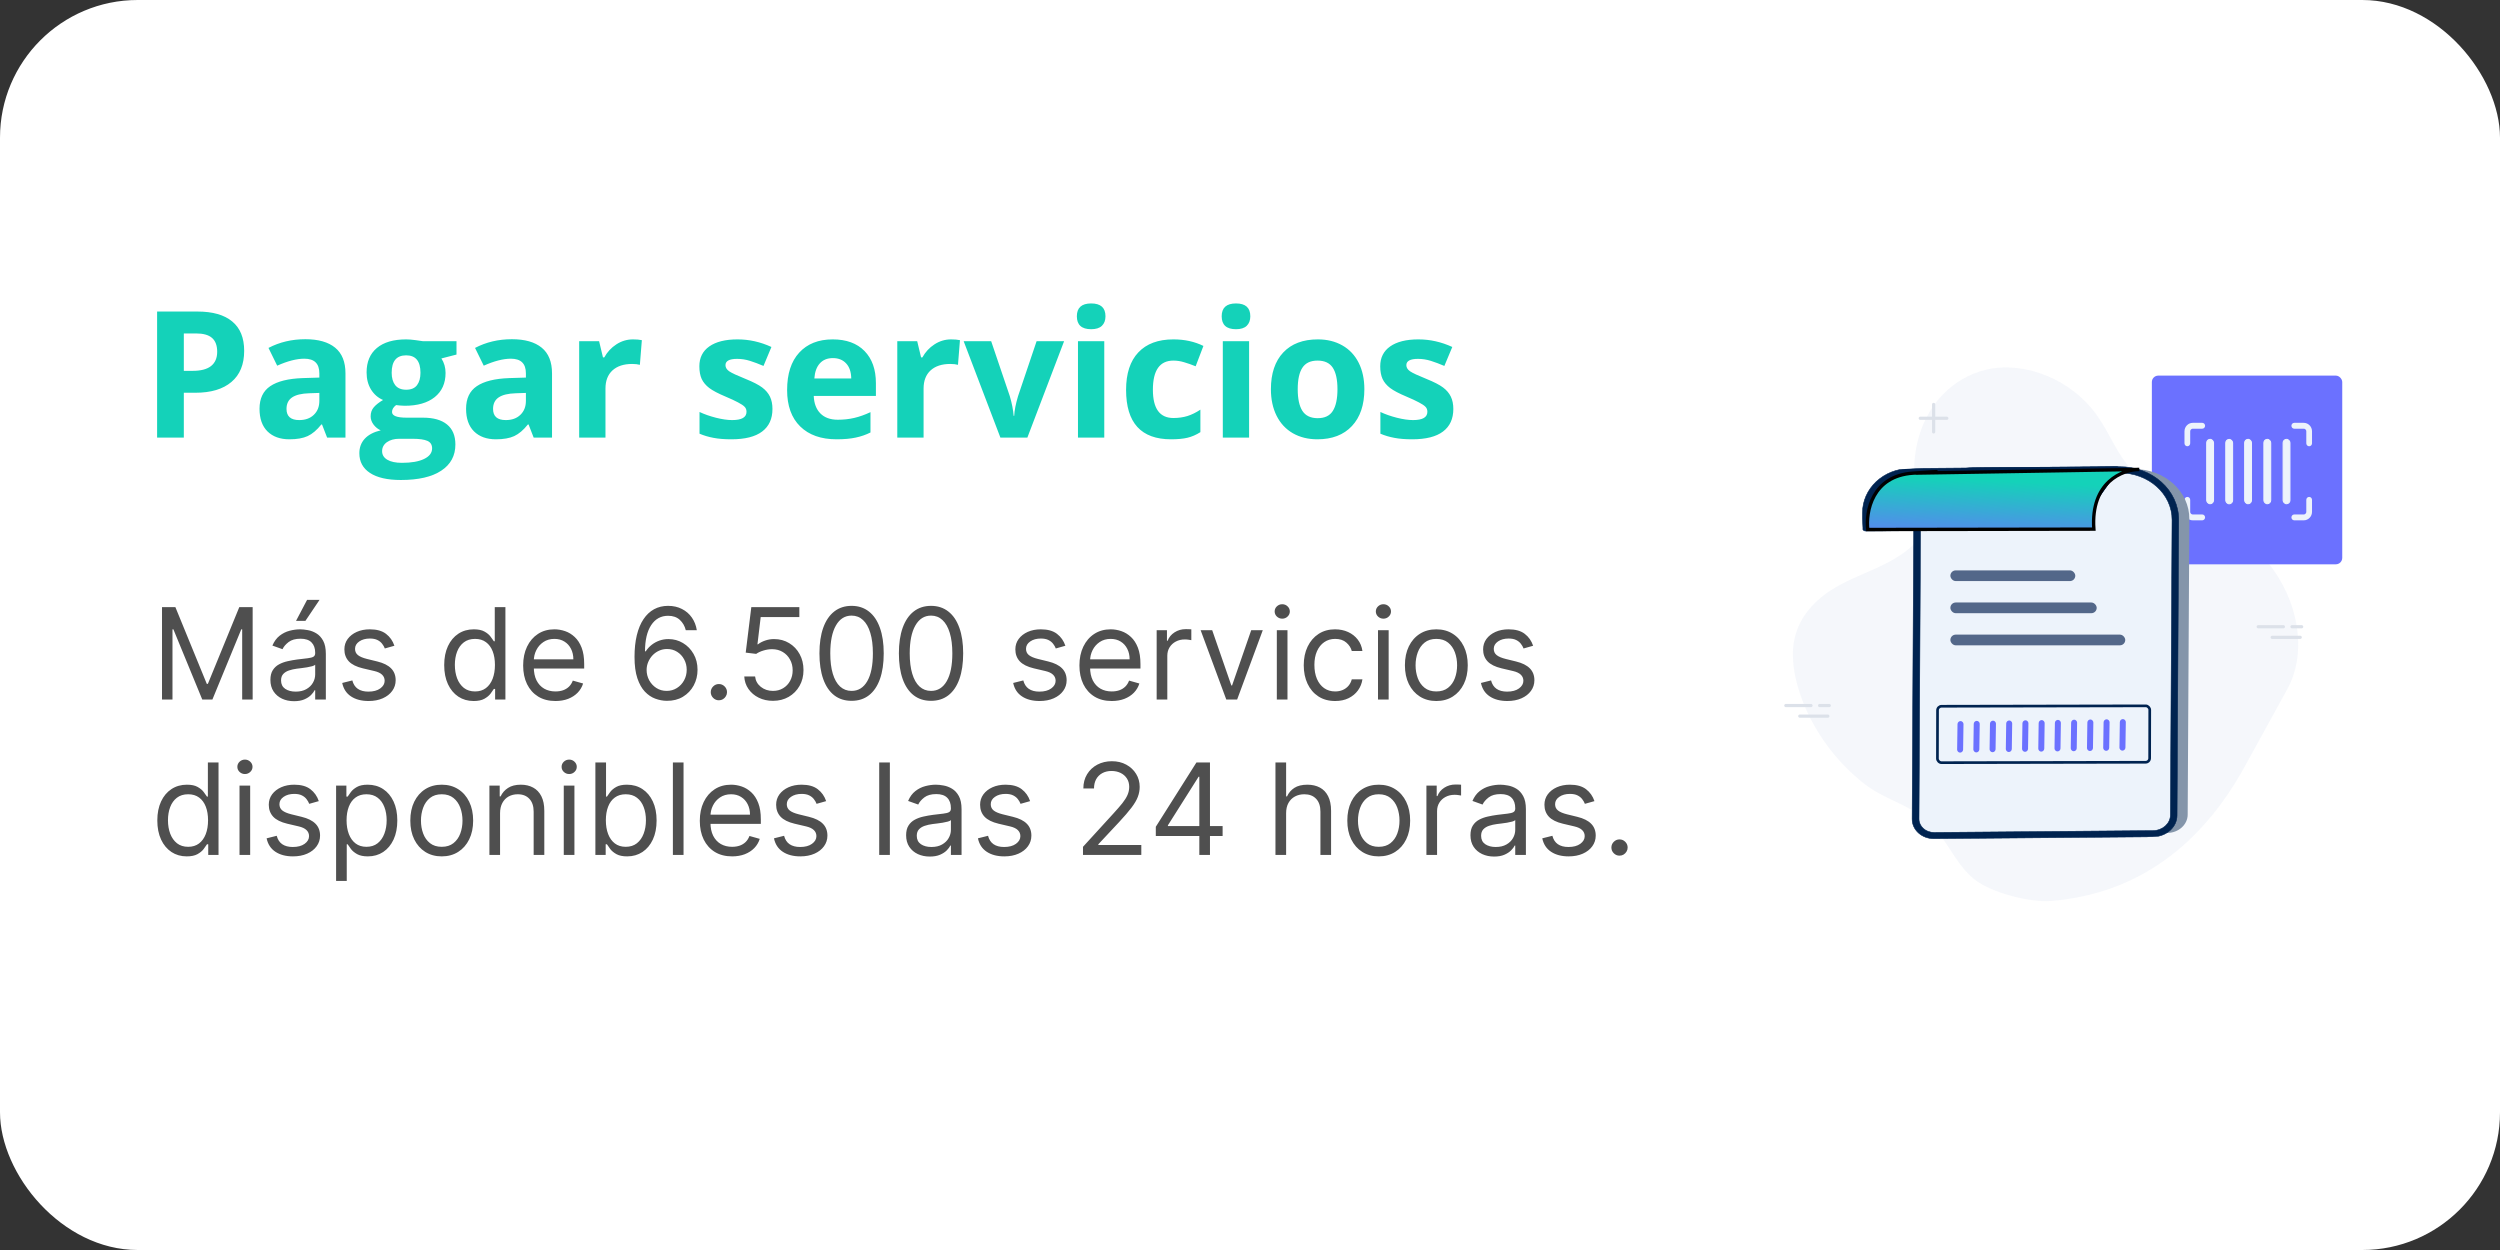 <svg width="708" height="354" viewBox="0 0 708 354" fill="none" xmlns="http://www.w3.org/2000/svg">
<rect x="0" y="0" width="708" height="354" fill="#333333" stroke="none"/>
<rect width="708" height="354" rx="39" fill="white"/>
<path d="M52.06 105.025H54.551C56.878 105.025 58.62 104.57 59.775 103.658C60.931 102.73 61.509 101.388 61.509 99.63C61.509 97.856 61.02 96.546 60.044 95.699C59.084 94.853 57.57 94.43 55.503 94.43H52.06V105.025ZM69.15 99.361C69.15 103.202 67.946 106.14 65.537 108.175C63.145 110.209 59.735 111.227 55.308 111.227H52.06V123.922H44.492V88.228H55.894C60.223 88.228 63.511 89.164 65.757 91.036C68.019 92.892 69.15 95.667 69.15 99.361ZM92.637 123.922L91.196 120.211H91.001C89.748 121.79 88.454 122.888 87.119 123.507C85.801 124.109 84.076 124.41 81.943 124.41C79.323 124.41 77.256 123.661 75.742 122.164C74.245 120.667 73.496 118.535 73.496 115.768C73.496 112.87 74.505 110.738 76.523 109.371C78.558 107.988 81.618 107.223 85.703 107.076L90.439 106.93V105.733C90.439 102.966 89.023 101.583 86.191 101.583C84.01 101.583 81.447 102.242 78.501 103.561L76.035 98.531C79.176 96.887 82.659 96.065 86.484 96.065C90.147 96.065 92.954 96.863 94.907 98.458C96.86 100.053 97.837 102.478 97.837 105.733V123.922H92.637ZM90.439 111.275L87.559 111.373C85.394 111.438 83.783 111.829 82.725 112.545C81.667 113.261 81.138 114.352 81.138 115.816C81.138 117.916 82.342 118.966 84.751 118.966C86.476 118.966 87.852 118.469 88.877 117.477C89.919 116.484 90.439 115.165 90.439 113.521V111.275ZM129.282 96.627V100.411L125.01 101.51C125.791 102.73 126.182 104.098 126.182 105.611C126.182 108.541 125.156 110.828 123.105 112.472C121.071 114.099 118.239 114.913 114.609 114.913L113.267 114.84L112.168 114.718C111.403 115.304 111.021 115.955 111.021 116.671C111.021 117.745 112.388 118.282 115.122 118.282H119.761C122.756 118.282 125.034 118.925 126.597 120.211C128.175 121.497 128.965 123.385 128.965 125.875C128.965 129.065 127.63 131.539 124.961 133.297C122.308 135.055 118.491 135.934 113.511 135.934C109.702 135.934 106.789 135.266 104.771 133.932C102.769 132.613 101.768 130.758 101.768 128.365C101.768 126.721 102.28 125.346 103.306 124.239C104.331 123.132 105.837 122.343 107.822 121.871C107.057 121.546 106.39 121.017 105.82 120.284C105.251 119.535 104.966 118.746 104.966 117.916C104.966 116.874 105.267 116.012 105.869 115.328C106.471 114.628 107.342 113.945 108.481 113.277C107.049 112.659 105.91 111.666 105.063 110.299C104.233 108.932 103.818 107.32 103.818 105.465C103.818 102.486 104.787 100.183 106.724 98.556C108.66 96.928 111.427 96.114 115.024 96.114C115.789 96.114 116.693 96.188 117.734 96.334C118.792 96.464 119.468 96.562 119.761 96.627H129.282ZM108.213 127.779C108.213 128.805 108.701 129.61 109.678 130.196C110.671 130.782 112.054 131.075 113.828 131.075C116.497 131.075 118.589 130.709 120.103 129.977C121.616 129.244 122.373 128.243 122.373 126.974C122.373 125.948 121.925 125.24 121.03 124.85C120.135 124.459 118.752 124.264 116.88 124.264H113.022C111.655 124.264 110.508 124.581 109.58 125.216C108.669 125.867 108.213 126.721 108.213 127.779ZM110.923 105.562C110.923 107.044 111.257 108.215 111.924 109.078C112.607 109.941 113.641 110.372 115.024 110.372C116.424 110.372 117.45 109.941 118.101 109.078C118.752 108.215 119.077 107.044 119.077 105.562C119.077 102.275 117.726 100.631 115.024 100.631C112.29 100.631 110.923 102.275 110.923 105.562ZM151.133 123.922L149.692 120.211H149.497C148.244 121.79 146.95 122.888 145.615 123.507C144.297 124.109 142.572 124.41 140.439 124.41C137.819 124.41 135.752 123.661 134.238 122.164C132.741 120.667 131.992 118.535 131.992 115.768C131.992 112.87 133.001 110.738 135.02 109.371C137.054 107.988 140.114 107.223 144.199 107.076L148.936 106.93V105.733C148.936 102.966 147.52 101.583 144.688 101.583C142.507 101.583 139.943 102.242 136.997 103.561L134.531 98.531C137.673 96.887 141.156 96.065 144.98 96.065C148.643 96.065 151.45 96.863 153.403 98.458C155.356 100.053 156.333 102.478 156.333 105.733V123.922H151.133ZM148.936 111.275L146.055 111.373C143.89 111.438 142.279 111.829 141.221 112.545C140.163 113.261 139.634 114.352 139.634 115.816C139.634 117.916 140.838 118.966 143.247 118.966C144.972 118.966 146.348 118.469 147.373 117.477C148.415 116.484 148.936 115.165 148.936 113.521V111.275ZM179.258 96.114C180.267 96.114 181.105 96.188 181.772 96.334L181.211 103.316C180.609 103.154 179.876 103.072 179.014 103.072C176.637 103.072 174.782 103.683 173.447 104.903C172.129 106.124 171.47 107.833 171.47 110.03V123.922H164.023V96.627H169.663L170.762 101.217H171.128C171.974 99.687 173.114 98.458 174.546 97.53C175.994 96.586 177.565 96.114 179.258 96.114ZM218.76 115.816C218.76 118.616 217.783 120.748 215.83 122.213C213.893 123.678 210.988 124.41 207.114 124.41C205.129 124.41 203.436 124.272 202.036 123.995C200.636 123.735 199.326 123.344 198.105 122.823V116.671C199.489 117.322 201.043 117.867 202.769 118.307C204.51 118.746 206.04 118.966 207.358 118.966C210.06 118.966 211.411 118.185 211.411 116.622C211.411 116.036 211.232 115.564 210.874 115.206C210.516 114.832 209.897 114.417 209.019 113.961C208.14 113.489 206.968 112.944 205.503 112.325C203.403 111.446 201.857 110.632 200.864 109.884C199.888 109.135 199.172 108.281 198.716 107.32C198.276 106.344 198.057 105.147 198.057 103.731C198.057 101.306 198.993 99.435 200.864 98.116C202.752 96.782 205.422 96.114 208.872 96.114C212.16 96.114 215.358 96.83 218.467 98.263L216.221 103.634C214.854 103.048 213.576 102.568 212.388 102.193C211.2 101.819 209.987 101.632 208.75 101.632C206.553 101.632 205.454 102.226 205.454 103.414C205.454 104.081 205.804 104.659 206.504 105.147C207.22 105.636 208.774 106.36 211.167 107.32C213.299 108.183 214.862 108.989 215.854 109.737C216.847 110.486 217.58 111.349 218.052 112.325C218.524 113.302 218.76 114.465 218.76 115.816ZM235.874 101.412C234.295 101.412 233.058 101.917 232.163 102.926C231.268 103.919 230.755 105.335 230.625 107.174H241.074C241.042 105.335 240.562 103.919 239.634 102.926C238.706 101.917 237.453 101.412 235.874 101.412ZM236.924 124.41C232.529 124.41 229.095 123.198 226.621 120.772C224.147 118.347 222.91 114.913 222.91 110.47C222.91 105.896 224.049 102.364 226.328 99.874C228.623 97.368 231.789 96.114 235.825 96.114C239.683 96.114 242.686 97.213 244.834 99.41C246.982 101.607 248.057 104.643 248.057 108.517V112.13H230.454C230.535 114.246 231.162 115.898 232.334 117.086C233.506 118.274 235.15 118.868 237.266 118.868C238.91 118.868 240.464 118.697 241.929 118.355C243.394 118.014 244.924 117.468 246.519 116.72V122.481C245.216 123.132 243.825 123.613 242.344 123.922C240.863 124.247 239.056 124.41 236.924 124.41ZM269.346 96.114C270.355 96.114 271.193 96.188 271.86 96.334L271.299 103.316C270.697 103.154 269.964 103.072 269.102 103.072C266.725 103.072 264.87 103.683 263.535 104.903C262.217 106.124 261.558 107.833 261.558 110.03V123.922H254.111V96.627H259.751L260.85 101.217H261.216C262.062 99.687 263.201 98.458 264.634 97.53C266.082 96.586 267.653 96.114 269.346 96.114ZM283.311 123.922L272.91 96.627H280.698L285.972 112.179C286.558 114.148 286.924 116.012 287.07 117.77H287.217C287.298 116.207 287.664 114.343 288.315 112.179L293.564 96.627H301.353L290.952 123.922H283.311ZM304.966 89.571C304.966 87.146 306.317 85.934 309.019 85.934C311.72 85.934 313.071 87.146 313.071 89.571C313.071 90.727 312.729 91.63 312.046 92.281C311.379 92.916 310.369 93.233 309.019 93.233C306.317 93.233 304.966 92.013 304.966 89.571ZM312.729 123.922H305.283V96.627H312.729V123.922ZM331.65 124.41C323.154 124.41 318.906 119.747 318.906 110.421C318.906 105.782 320.062 102.242 322.373 99.801C324.684 97.343 327.996 96.114 332.31 96.114C335.467 96.114 338.299 96.733 340.806 97.97L338.608 103.731C337.437 103.259 336.346 102.877 335.337 102.584C334.328 102.275 333.319 102.12 332.31 102.12C328.436 102.12 326.499 104.871 326.499 110.372C326.499 115.711 328.436 118.38 332.31 118.38C333.742 118.38 335.068 118.193 336.289 117.818C337.51 117.428 338.73 116.826 339.951 116.012V122.384C338.747 123.149 337.526 123.678 336.289 123.971C335.068 124.264 333.522 124.41 331.65 124.41ZM345.981 89.571C345.981 87.146 347.332 85.934 350.034 85.934C352.736 85.934 354.087 87.146 354.087 89.571C354.087 90.727 353.745 91.63 353.062 92.281C352.394 92.916 351.385 93.233 350.034 93.233C347.332 93.233 345.981 92.013 345.981 89.571ZM353.745 123.922H346.299V96.627H353.745V123.922ZM367.515 110.226C367.515 112.927 367.954 114.97 368.833 116.354C369.728 117.737 371.177 118.429 373.179 118.429C375.164 118.429 376.589 117.745 377.451 116.378C378.33 114.994 378.77 112.944 378.77 110.226C378.77 107.524 378.33 105.497 377.451 104.146C376.572 102.796 375.132 102.12 373.13 102.12C371.144 102.12 369.712 102.796 368.833 104.146C367.954 105.481 367.515 107.507 367.515 110.226ZM386.387 110.226C386.387 114.669 385.215 118.144 382.871 120.65C380.527 123.157 377.264 124.41 373.081 124.41C370.461 124.41 368.149 123.84 366.147 122.701C364.146 121.546 362.607 119.894 361.533 117.745C360.459 115.597 359.922 113.09 359.922 110.226C359.922 105.766 361.086 102.299 363.413 99.825C365.741 97.351 369.012 96.114 373.228 96.114C375.848 96.114 378.159 96.684 380.161 97.823C382.163 98.963 383.701 100.598 384.775 102.73C385.85 104.863 386.387 107.361 386.387 110.226ZM411.582 115.816C411.582 118.616 410.605 120.748 408.652 122.213C406.715 123.678 403.81 124.41 399.937 124.41C397.951 124.41 396.258 124.272 394.858 123.995C393.459 123.735 392.148 123.344 390.928 122.823V116.671C392.311 117.322 393.866 117.867 395.591 118.307C397.332 118.746 398.862 118.966 400.181 118.966C402.882 118.966 404.233 118.185 404.233 116.622C404.233 116.036 404.054 115.564 403.696 115.206C403.338 114.832 402.72 114.417 401.841 113.961C400.962 113.489 399.79 112.944 398.325 112.325C396.226 111.446 394.679 110.632 393.687 109.884C392.71 109.135 391.994 108.281 391.538 107.32C391.099 106.344 390.879 105.147 390.879 103.731C390.879 101.306 391.815 99.435 393.687 98.116C395.575 96.782 398.244 96.114 401.694 96.114C404.982 96.114 408.18 96.83 411.289 98.263L409.043 103.634C407.676 103.048 406.398 102.568 405.21 102.193C404.022 101.819 402.809 101.632 401.572 101.632C399.375 101.632 398.276 102.226 398.276 103.414C398.276 104.081 398.626 104.659 399.326 105.147C400.042 105.636 401.597 106.36 403.989 107.32C406.121 108.183 407.684 108.989 408.677 109.737C409.67 110.486 410.402 111.349 410.874 112.325C411.346 113.302 411.582 114.465 411.582 115.816Z" fill="#14D2B9"/>
<path d="M45.881 171.935H49.666L58.563 193.668H58.87L67.768 171.935H71.552V198.117H68.586V178.225H68.33L60.148 198.117H57.285L49.103 178.225H48.847V198.117H45.881V171.935ZM83.278 198.577C82.034 198.577 80.904 198.343 79.89 197.874C78.876 197.397 78.071 196.711 77.474 195.816C76.877 194.913 76.579 193.822 76.579 192.543C76.579 191.418 76.801 190.506 77.244 189.808C77.687 189.1 78.279 188.546 79.021 188.146C79.762 187.745 80.581 187.447 81.475 187.251C82.379 187.046 83.287 186.884 84.198 186.765C85.392 186.612 86.359 186.496 87.1 186.42C87.85 186.335 88.396 186.194 88.737 185.998C89.086 185.802 89.261 185.461 89.261 184.975V184.873C89.261 183.612 88.916 182.631 88.225 181.933C87.544 181.234 86.508 180.884 85.119 180.884C83.679 180.884 82.549 181.2 81.731 181.83C80.913 182.461 80.338 183.134 80.005 183.85L77.142 182.827C77.653 181.634 78.335 180.705 79.187 180.04C80.048 179.367 80.985 178.898 82 178.634C83.022 178.362 84.028 178.225 85.017 178.225C85.647 178.225 86.372 178.302 87.19 178.455C88.017 178.6 88.814 178.903 89.581 179.363C90.356 179.823 91 180.518 91.511 181.447C92.022 182.376 92.278 183.62 92.278 185.18V198.117H89.261V195.458H89.108C88.903 195.884 88.562 196.34 88.085 196.826C87.608 197.312 86.973 197.725 86.18 198.066C85.387 198.407 84.42 198.577 83.278 198.577ZM83.738 195.867C84.931 195.867 85.937 195.633 86.755 195.164C87.582 194.695 88.204 194.09 88.622 193.349C89.048 192.607 89.261 191.827 89.261 191.009V188.248C89.133 188.401 88.852 188.542 88.417 188.67C87.991 188.789 87.497 188.896 86.934 188.989C86.38 189.075 85.839 189.151 85.311 189.219C84.791 189.279 84.369 189.33 84.045 189.373C83.261 189.475 82.528 189.641 81.846 189.871C81.173 190.093 80.627 190.43 80.21 190.881C79.801 191.325 79.596 191.93 79.596 192.697C79.596 193.745 79.984 194.538 80.76 195.075C81.544 195.603 82.537 195.867 83.738 195.867ZM83.841 175.822L86.96 169.89H90.488L86.5 175.822H83.841ZM111.694 182.879L108.984 183.646C108.813 183.194 108.562 182.755 108.229 182.329C107.906 181.894 107.462 181.536 106.9 181.255C106.337 180.974 105.617 180.833 104.739 180.833C103.538 180.833 102.536 181.11 101.735 181.664C100.942 182.21 100.546 182.904 100.546 183.748C100.546 184.498 100.819 185.09 101.364 185.525C101.91 185.96 102.762 186.322 103.921 186.612L106.836 187.327C108.592 187.754 109.9 188.406 110.761 189.283C111.621 190.153 112.052 191.273 112.052 192.646C112.052 193.771 111.728 194.776 111.08 195.663C110.441 196.549 109.546 197.248 108.396 197.759C107.245 198.271 105.907 198.526 104.381 198.526C102.379 198.526 100.721 198.092 99.408 197.222C98.096 196.353 97.265 195.083 96.915 193.413L99.779 192.697C100.052 193.754 100.567 194.546 101.326 195.075C102.093 195.603 103.094 195.867 104.33 195.867C105.737 195.867 106.853 195.569 107.68 194.972C108.515 194.367 108.933 193.643 108.933 192.799C108.933 192.117 108.694 191.546 108.217 191.086C107.739 190.617 107.006 190.268 106.018 190.038L102.745 189.271C100.947 188.844 99.626 188.184 98.782 187.289C97.947 186.386 97.529 185.256 97.529 183.901C97.529 182.793 97.84 181.813 98.462 180.961C99.093 180.109 99.95 179.44 101.032 178.954C102.123 178.468 103.359 178.225 104.739 178.225C106.683 178.225 108.208 178.651 109.316 179.504C110.433 180.356 111.225 181.481 111.694 182.879ZM134.133 198.526C132.497 198.526 131.052 198.113 129.799 197.286C128.547 196.451 127.566 195.275 126.859 193.758C126.152 192.232 125.798 190.43 125.798 188.35C125.798 186.288 126.152 184.498 126.859 182.981C127.566 181.464 128.551 180.292 129.812 179.465C131.074 178.638 132.531 178.225 134.184 178.225C135.463 178.225 136.473 178.438 137.214 178.864C137.964 179.282 138.535 179.759 138.927 180.296C139.328 180.825 139.639 181.259 139.86 181.6H140.116V171.935H143.133V198.117H140.218V195.1H139.86C139.639 195.458 139.324 195.91 138.914 196.455C138.505 196.992 137.922 197.474 137.163 197.9C136.404 198.317 135.395 198.526 134.133 198.526ZM134.542 195.816C135.752 195.816 136.775 195.501 137.61 194.87C138.446 194.231 139.081 193.349 139.515 192.224C139.95 191.09 140.167 189.782 140.167 188.299C140.167 186.833 139.954 185.55 139.528 184.451C139.102 183.343 138.471 182.482 137.636 181.869C136.801 181.246 135.77 180.935 134.542 180.935C133.264 180.935 132.199 181.263 131.346 181.92C130.502 182.567 129.868 183.45 129.441 184.566C129.024 185.674 128.815 186.918 128.815 188.299C128.815 189.697 129.028 190.967 129.454 192.109C129.889 193.242 130.528 194.146 131.372 194.819C132.224 195.484 133.281 195.816 134.542 195.816ZM157.311 198.526C155.419 198.526 153.787 198.109 152.414 197.273C151.051 196.43 149.998 195.254 149.257 193.745C148.524 192.228 148.157 190.464 148.157 188.452C148.157 186.441 148.524 184.668 149.257 183.134C149.998 181.592 151.029 180.39 152.35 179.529C153.68 178.66 155.231 178.225 157.004 178.225C158.027 178.225 159.037 178.396 160.034 178.737C161.031 179.077 161.939 179.631 162.757 180.398C163.575 181.157 164.227 182.163 164.713 183.415C165.199 184.668 165.441 186.211 165.441 188.043V189.322H150.305V186.714H162.373C162.373 185.606 162.152 184.617 161.708 183.748C161.274 182.879 160.652 182.192 159.842 181.69C159.041 181.187 158.095 180.935 157.004 180.935C155.802 180.935 154.762 181.234 153.885 181.83C153.015 182.418 152.346 183.185 151.877 184.131C151.409 185.077 151.174 186.092 151.174 187.174V188.913C151.174 190.396 151.43 191.653 151.941 192.684C152.461 193.707 153.181 194.487 154.102 195.023C155.022 195.552 156.092 195.816 157.311 195.816C158.103 195.816 158.819 195.705 159.458 195.484C160.106 195.254 160.664 194.913 161.133 194.461C161.602 194.001 161.964 193.43 162.22 192.748L165.135 193.566C164.828 194.555 164.312 195.424 163.588 196.174C162.863 196.915 161.968 197.495 160.903 197.913C159.838 198.322 158.64 198.526 157.311 198.526ZM188.798 198.475C187.724 198.458 186.65 198.254 185.576 197.862C184.502 197.469 183.522 196.809 182.636 195.88C181.75 194.942 181.038 193.677 180.501 192.083C179.964 190.481 179.696 188.469 179.696 186.049C179.696 183.731 179.913 181.677 180.348 179.887C180.782 178.089 181.413 176.576 182.24 175.349C183.066 174.113 184.064 173.175 185.231 172.536C186.407 171.897 187.733 171.577 189.207 171.577C190.673 171.577 191.977 171.871 193.119 172.46C194.27 173.039 195.207 173.849 195.931 174.888C196.656 175.928 197.125 177.126 197.338 178.481H194.218C193.929 177.305 193.366 176.329 192.531 175.553C191.696 174.778 190.588 174.39 189.207 174.39C187.179 174.39 185.581 175.272 184.413 177.036C183.254 178.8 182.67 181.276 182.662 184.464H182.866C183.343 183.739 183.91 183.121 184.566 182.61C185.231 182.09 185.964 181.69 186.765 181.408C187.566 181.127 188.414 180.987 189.309 180.987C190.809 180.987 192.181 181.362 193.426 182.112C194.67 182.853 195.667 183.88 196.417 185.192C197.167 186.496 197.542 187.992 197.542 189.68C197.542 191.299 197.18 192.782 196.456 194.129C195.731 195.467 194.713 196.532 193.4 197.325C192.096 198.109 190.562 198.492 188.798 198.475ZM188.798 195.663C189.872 195.663 190.835 195.394 191.687 194.857C192.548 194.32 193.225 193.6 193.72 192.697C194.223 191.793 194.474 190.788 194.474 189.68C194.474 188.597 194.231 187.613 193.745 186.727C193.268 185.832 192.608 185.12 191.764 184.592C190.929 184.063 189.974 183.799 188.9 183.799C188.091 183.799 187.336 183.961 186.637 184.285C185.939 184.6 185.325 185.035 184.797 185.589C184.277 186.143 183.868 186.778 183.569 187.494C183.271 188.201 183.122 188.947 183.122 189.731C183.122 190.771 183.365 191.742 183.85 192.646C184.345 193.549 185.018 194.278 185.87 194.832C186.731 195.386 187.707 195.663 188.798 195.663ZM203.589 198.322C202.958 198.322 202.417 198.096 201.966 197.644C201.514 197.192 201.288 196.651 201.288 196.021C201.288 195.39 201.514 194.849 201.966 194.397C202.417 193.945 202.958 193.719 203.589 193.719C204.22 193.719 204.761 193.945 205.213 194.397C205.664 194.849 205.89 195.39 205.89 196.021C205.89 196.438 205.784 196.822 205.571 197.171C205.366 197.521 205.089 197.802 204.74 198.015C204.399 198.219 204.015 198.322 203.589 198.322ZM218.908 198.475C217.408 198.475 216.057 198.177 214.855 197.58C213.653 196.984 212.69 196.165 211.966 195.126C211.241 194.086 210.845 192.901 210.777 191.572H213.845C213.964 192.756 214.501 193.737 215.456 194.512C216.419 195.279 217.57 195.663 218.908 195.663C219.982 195.663 220.936 195.411 221.771 194.908C222.615 194.406 223.276 193.715 223.753 192.837C224.239 191.951 224.482 190.95 224.482 189.833C224.482 188.691 224.23 187.673 223.727 186.778C223.233 185.874 222.551 185.163 221.682 184.643C220.813 184.123 219.82 183.859 218.703 183.85C217.902 183.842 217.08 183.965 216.236 184.221C215.392 184.468 214.697 184.788 214.152 185.18L211.186 184.822L212.771 171.935H226.374V174.748H215.43L214.51 182.469H214.663C215.2 182.043 215.874 181.69 216.683 181.408C217.493 181.127 218.337 180.987 219.214 180.987C220.817 180.987 222.244 181.37 223.497 182.137C224.759 182.896 225.747 183.935 226.463 185.256C227.188 186.577 227.55 188.086 227.55 189.782C227.55 191.452 227.175 192.944 226.425 194.256C225.683 195.56 224.661 196.592 223.357 197.35C222.053 198.1 220.57 198.475 218.908 198.475ZM241.168 198.475C239.242 198.475 237.601 197.951 236.246 196.903C234.891 195.846 233.855 194.316 233.14 192.313C232.424 190.302 232.066 187.873 232.066 185.026C232.066 182.197 232.424 179.781 233.14 177.778C233.864 175.766 234.904 174.232 236.259 173.175C237.623 172.11 239.259 171.577 241.168 171.577C243.077 171.577 244.709 172.11 246.064 173.175C247.428 174.232 248.468 175.766 249.184 177.778C249.908 179.781 250.27 182.197 250.27 185.026C250.27 187.873 249.912 190.302 249.196 192.313C248.48 194.316 247.445 195.846 246.09 196.903C244.735 197.951 243.094 198.475 241.168 198.475ZM241.168 195.663C243.077 195.663 244.56 194.742 245.617 192.901C246.674 191.06 247.202 188.435 247.202 185.026C247.202 182.759 246.959 180.829 246.473 179.235C245.996 177.641 245.306 176.427 244.402 175.592C243.507 174.756 242.429 174.339 241.168 174.339C239.276 174.339 237.797 175.272 236.732 177.138C235.667 178.996 235.134 181.626 235.134 185.026C235.134 187.293 235.373 189.219 235.85 190.805C236.327 192.39 237.013 193.596 237.908 194.423C238.811 195.249 239.898 195.663 241.168 195.663ZM263.668 198.475C261.742 198.475 260.101 197.951 258.746 196.903C257.391 195.846 256.355 194.316 255.64 192.313C254.924 190.302 254.566 187.873 254.566 185.026C254.566 182.197 254.924 179.781 255.64 177.778C256.364 175.766 257.404 174.232 258.759 173.175C260.123 172.11 261.759 171.577 263.668 171.577C265.577 171.577 267.209 172.11 268.564 173.175C269.928 174.232 270.968 175.766 271.684 177.778C272.408 179.781 272.77 182.197 272.77 185.026C272.77 187.873 272.412 190.302 271.696 192.313C270.98 194.316 269.945 195.846 268.59 196.903C267.235 197.951 265.594 198.475 263.668 198.475ZM263.668 195.663C265.577 195.663 267.06 194.742 268.117 192.901C269.174 191.06 269.702 188.435 269.702 185.026C269.702 182.759 269.459 180.829 268.973 179.235C268.496 177.641 267.806 176.427 266.902 175.592C266.007 174.756 264.929 174.339 263.668 174.339C261.776 174.339 260.297 175.272 259.232 177.138C258.167 178.996 257.634 181.626 257.634 185.026C257.634 187.293 257.873 189.219 258.35 190.805C258.827 192.39 259.513 193.596 260.408 194.423C261.311 195.249 262.398 195.663 263.668 195.663ZM301.713 182.879L299.003 183.646C298.833 183.194 298.581 182.755 298.249 182.329C297.925 181.894 297.482 181.536 296.919 181.255C296.357 180.974 295.637 180.833 294.759 180.833C293.557 180.833 292.556 181.11 291.755 181.664C290.962 182.21 290.566 182.904 290.566 183.748C290.566 184.498 290.838 185.09 291.384 185.525C291.929 185.96 292.782 186.322 293.941 186.612L296.855 187.327C298.611 187.754 299.919 188.406 300.78 189.283C301.641 190.153 302.071 191.273 302.071 192.646C302.071 193.771 301.748 194.776 301.1 195.663C300.461 196.549 299.566 197.248 298.415 197.759C297.265 198.271 295.926 198.526 294.401 198.526C292.398 198.526 290.74 198.092 289.428 197.222C288.115 196.353 287.284 195.083 286.935 193.413L289.799 192.697C290.071 193.754 290.587 194.546 291.346 195.075C292.113 195.603 293.114 195.867 294.35 195.867C295.756 195.867 296.873 195.569 297.699 194.972C298.534 194.367 298.952 193.643 298.952 192.799C298.952 192.117 298.713 191.546 298.236 191.086C297.759 190.617 297.026 190.268 296.037 190.038L292.765 189.271C290.966 188.844 289.645 188.184 288.801 187.289C287.966 186.386 287.549 185.256 287.549 183.901C287.549 182.793 287.86 181.813 288.482 180.961C289.113 180.109 289.969 179.44 291.051 178.954C292.142 178.468 293.378 178.225 294.759 178.225C296.702 178.225 298.228 178.651 299.336 179.504C300.452 180.356 301.245 181.481 301.713 182.879ZM314.846 198.526C312.954 198.526 311.322 198.109 309.95 197.273C308.586 196.43 307.533 195.254 306.792 193.745C306.059 192.228 305.692 190.464 305.692 188.452C305.692 186.441 306.059 184.668 306.792 183.134C307.533 181.592 308.565 180.39 309.886 179.529C311.215 178.66 312.766 178.225 314.539 178.225C315.562 178.225 316.572 178.396 317.569 178.737C318.566 179.077 319.474 179.631 320.292 180.398C321.11 181.157 321.762 182.163 322.248 183.415C322.734 184.668 322.977 186.211 322.977 188.043V189.322H307.84V186.714H319.908C319.908 185.606 319.687 184.617 319.244 183.748C318.809 182.879 318.187 182.192 317.377 181.69C316.576 181.187 315.63 180.935 314.539 180.935C313.337 180.935 312.298 181.234 311.42 181.83C310.55 182.418 309.881 183.185 309.413 184.131C308.944 185.077 308.71 186.092 308.71 187.174V188.913C308.71 190.396 308.965 191.653 309.477 192.684C309.996 193.707 310.717 194.487 311.637 195.023C312.558 195.552 313.627 195.816 314.846 195.816C315.638 195.816 316.354 195.705 316.994 195.484C317.641 195.254 318.2 194.913 318.668 194.461C319.137 194.001 319.499 193.43 319.755 192.748L322.67 193.566C322.363 194.555 321.847 195.424 321.123 196.174C320.398 196.915 319.504 197.495 318.438 197.913C317.373 198.322 316.175 198.526 314.846 198.526ZM327.566 198.117V178.481H330.481V181.447H330.685C331.043 180.475 331.691 179.687 332.629 179.082C333.566 178.477 334.623 178.174 335.799 178.174C336.021 178.174 336.298 178.178 336.63 178.187C336.962 178.195 337.214 178.208 337.384 178.225V181.293C337.282 181.268 337.048 181.229 336.681 181.178C336.323 181.119 335.944 181.089 335.543 181.089C334.589 181.089 333.737 181.289 332.987 181.69C332.245 182.082 331.657 182.627 331.222 183.326C330.796 184.016 330.583 184.805 330.583 185.691V198.117H327.566ZM357.615 178.481L350.354 198.117H347.286L340.024 178.481H343.297L348.717 194.129H348.922L354.342 178.481H357.615ZM361.597 198.117V178.481H364.614V198.117H361.597ZM363.131 175.208C362.543 175.208 362.036 175.008 361.61 174.607C361.192 174.207 360.984 173.725 360.984 173.163C360.984 172.6 361.192 172.119 361.61 171.718C362.036 171.317 362.543 171.117 363.131 171.117C363.719 171.117 364.222 171.317 364.64 171.718C365.066 172.119 365.279 172.6 365.279 173.163C365.279 173.725 365.066 174.207 364.64 174.607C364.222 175.008 363.719 175.208 363.131 175.208ZM378.118 198.526C376.277 198.526 374.691 198.092 373.362 197.222C372.032 196.353 371.01 195.156 370.294 193.63C369.578 192.104 369.22 190.362 369.22 188.401C369.22 186.407 369.586 184.647 370.319 183.121C371.061 181.587 372.092 180.39 373.413 179.529C374.743 178.66 376.294 178.225 378.066 178.225C379.447 178.225 380.691 178.481 381.799 178.992C382.907 179.504 383.815 180.219 384.522 181.14C385.23 182.06 385.669 183.134 385.839 184.362H382.822C382.592 183.467 382.081 182.674 381.288 181.984C380.504 181.285 379.447 180.935 378.118 180.935C376.941 180.935 375.91 181.242 375.024 181.856C374.146 182.461 373.46 183.317 372.966 184.425C372.48 185.525 372.237 186.816 372.237 188.299C372.237 189.816 372.475 191.137 372.953 192.262C373.439 193.387 374.12 194.261 374.998 194.883C375.885 195.505 376.924 195.816 378.118 195.816C378.902 195.816 379.613 195.68 380.252 195.407C380.892 195.134 381.433 194.742 381.876 194.231C382.319 193.719 382.635 193.106 382.822 192.39H385.839C385.669 193.549 385.247 194.593 384.574 195.522C383.909 196.442 383.027 197.175 381.927 197.721C380.836 198.258 379.566 198.526 378.118 198.526ZM390.25 198.117V178.481H393.267V198.117H390.25ZM391.784 175.208C391.196 175.208 390.689 175.008 390.262 174.607C389.845 174.207 389.636 173.725 389.636 173.163C389.636 172.6 389.845 172.119 390.262 171.718C390.689 171.317 391.196 171.117 391.784 171.117C392.372 171.117 392.875 171.317 393.292 171.718C393.718 172.119 393.931 172.6 393.931 173.163C393.931 173.725 393.718 174.207 393.292 174.607C392.875 175.008 392.372 175.208 391.784 175.208ZM406.77 198.526C404.997 198.526 403.442 198.104 402.104 197.261C400.774 196.417 399.734 195.237 398.984 193.719C398.243 192.202 397.872 190.43 397.872 188.401C397.872 186.356 398.243 184.57 398.984 183.045C399.734 181.519 400.774 180.335 402.104 179.491C403.442 178.647 404.997 178.225 406.77 178.225C408.543 178.225 410.094 178.647 411.423 179.491C412.761 180.335 413.801 181.519 414.543 183.045C415.293 184.57 415.668 186.356 415.668 188.401C415.668 190.43 415.293 192.202 414.543 193.719C413.801 195.237 412.761 196.417 411.423 197.261C410.094 198.104 408.543 198.526 406.77 198.526ZM406.77 195.816C408.116 195.816 409.224 195.471 410.094 194.781C410.963 194.09 411.607 193.183 412.024 192.058C412.442 190.933 412.651 189.714 412.651 188.401C412.651 187.089 412.442 185.866 412.024 184.732C411.607 183.599 410.963 182.683 410.094 181.984C409.224 181.285 408.116 180.935 406.77 180.935C405.423 180.935 404.315 181.285 403.446 181.984C402.577 182.683 401.933 183.599 401.516 184.732C401.098 185.866 400.889 187.089 400.889 188.401C400.889 189.714 401.098 190.933 401.516 192.058C401.933 193.183 402.577 194.09 403.446 194.781C404.315 195.471 405.423 195.816 406.77 195.816ZM434.182 182.879L431.472 183.646C431.301 183.194 431.05 182.755 430.718 182.329C430.394 181.894 429.951 181.536 429.388 181.255C428.826 180.974 428.105 180.833 427.228 180.833C426.026 180.833 425.025 181.11 424.223 181.664C423.431 182.21 423.034 182.904 423.034 183.748C423.034 184.498 423.307 185.09 423.853 185.525C424.398 185.96 425.25 186.322 426.409 186.612L429.324 187.327C431.08 187.754 432.388 188.406 433.249 189.283C434.11 190.153 434.54 191.273 434.54 192.646C434.54 193.771 434.216 194.776 433.569 195.663C432.929 196.549 432.034 197.248 430.884 197.759C429.733 198.271 428.395 198.526 426.87 198.526C424.867 198.526 423.209 198.092 421.897 197.222C420.584 196.353 419.753 195.083 419.404 193.413L422.267 192.697C422.54 193.754 423.056 194.546 423.814 195.075C424.581 195.603 425.583 195.867 426.819 195.867C428.225 195.867 429.341 195.569 430.168 194.972C431.003 194.367 431.421 193.643 431.421 192.799C431.421 192.117 431.182 191.546 430.705 191.086C430.228 190.617 429.495 190.268 428.506 190.038L425.233 189.271C423.435 188.844 422.114 188.184 421.27 187.289C420.435 186.386 420.017 185.256 420.017 183.901C420.017 182.793 420.328 181.813 420.951 180.961C421.581 180.109 422.438 179.44 423.52 178.954C424.611 178.468 425.847 178.225 427.228 178.225C429.171 178.225 430.696 178.651 431.804 179.504C432.921 180.356 433.713 181.481 434.182 182.879ZM52.887 242.526C51.251 242.526 49.806 242.113 48.553 241.286C47.3 240.451 46.32 239.275 45.613 237.758C44.906 236.232 44.552 234.43 44.552 232.35C44.552 230.288 44.906 228.498 45.613 226.981C46.32 225.464 47.305 224.292 48.566 223.465C49.827 222.638 51.285 222.225 52.938 222.225C54.217 222.225 55.227 222.438 55.968 222.864C56.718 223.282 57.289 223.759 57.681 224.296C58.082 224.825 58.393 225.259 58.614 225.6H58.87V215.935H61.887V242.117H58.972V239.1H58.614C58.393 239.458 58.077 239.91 57.668 240.455C57.259 240.992 56.675 241.474 55.917 241.9C55.158 242.317 54.148 242.526 52.887 242.526ZM53.296 239.816C54.506 239.816 55.529 239.501 56.364 238.87C57.2 238.231 57.834 237.349 58.269 236.224C58.704 235.09 58.921 233.782 58.921 232.299C58.921 230.833 58.708 229.55 58.282 228.451C57.856 227.343 57.225 226.482 56.39 225.869C55.555 225.246 54.523 224.935 53.296 224.935C52.018 224.935 50.952 225.263 50.1 225.92C49.256 226.567 48.621 227.45 48.195 228.566C47.778 229.674 47.569 230.918 47.569 232.299C47.569 233.697 47.782 234.967 48.208 236.109C48.643 237.242 49.282 238.146 50.126 238.819C50.978 239.484 52.035 239.816 53.296 239.816ZM67.832 242.117V222.481H70.849V242.117H67.832ZM69.366 219.208C68.778 219.208 68.271 219.008 67.844 218.607C67.427 218.207 67.218 217.725 67.218 217.163C67.218 216.6 67.427 216.119 67.844 215.718C68.271 215.317 68.778 215.117 69.366 215.117C69.954 215.117 70.457 215.317 70.874 215.718C71.3 216.119 71.513 216.6 71.513 217.163C71.513 217.725 71.3 218.207 70.874 218.607C70.457 219.008 69.954 219.208 69.366 219.208ZM90.284 226.879L87.573 227.646C87.403 227.194 87.152 226.755 86.819 226.329C86.495 225.894 86.052 225.536 85.49 225.255C84.927 224.974 84.207 224.833 83.329 224.833C82.127 224.833 81.126 225.11 80.325 225.664C79.532 226.21 79.136 226.904 79.136 227.748C79.136 228.498 79.409 229.09 79.954 229.525C80.5 229.96 81.352 230.322 82.511 230.612L85.426 231.327C87.181 231.754 88.49 232.406 89.35 233.283C90.211 234.153 90.642 235.273 90.642 236.646C90.642 237.771 90.318 238.776 89.67 239.663C89.031 240.549 88.136 241.248 86.985 241.759C85.835 242.271 84.497 242.526 82.971 242.526C80.968 242.526 79.311 242.092 77.998 241.222C76.686 240.353 75.855 239.083 75.505 237.413L78.369 236.697C78.642 237.754 79.157 238.546 79.916 239.075C80.683 239.603 81.684 239.867 82.92 239.867C84.326 239.867 85.443 239.569 86.269 238.972C87.105 238.367 87.522 237.643 87.522 236.799C87.522 236.117 87.284 235.546 86.806 235.086C86.329 234.617 85.596 234.268 84.608 234.038L81.335 233.271C79.537 232.844 78.216 232.184 77.372 231.289C76.537 230.386 76.119 229.256 76.119 227.901C76.119 226.793 76.43 225.813 77.052 224.961C77.683 224.109 78.539 223.44 79.622 222.954C80.713 222.468 81.948 222.225 83.329 222.225C85.272 222.225 86.798 222.651 87.906 223.504C89.022 224.356 89.815 225.481 90.284 226.879ZM95.183 249.481V222.481H98.098V225.6H98.456C98.678 225.259 98.984 224.825 99.376 224.296C99.777 223.759 100.348 223.282 101.089 222.864C101.839 222.438 102.854 222.225 104.132 222.225C105.786 222.225 107.243 222.638 108.504 223.465C109.766 224.292 110.75 225.464 111.457 226.981C112.165 228.498 112.518 230.288 112.518 232.35C112.518 234.43 112.165 236.232 111.457 237.758C110.75 239.275 109.77 240.451 108.517 241.286C107.264 242.113 105.82 242.526 104.183 242.526C102.922 242.526 101.912 242.317 101.153 241.9C100.395 241.474 99.811 240.992 99.402 240.455C98.993 239.91 98.678 239.458 98.456 239.1H98.2V249.481H95.183ZM98.149 232.299C98.149 233.782 98.367 235.09 98.801 236.224C99.236 237.349 99.871 238.231 100.706 238.87C101.541 239.501 102.564 239.816 103.774 239.816C105.036 239.816 106.088 239.484 106.932 238.819C107.784 238.146 108.423 237.242 108.849 236.109C109.284 234.967 109.501 233.697 109.501 232.299C109.501 230.918 109.288 229.674 108.862 228.566C108.445 227.45 107.81 226.567 106.957 225.92C106.114 225.263 105.053 224.935 103.774 224.935C102.547 224.935 101.516 225.246 100.68 225.869C99.845 226.482 99.215 227.343 98.788 228.451C98.362 229.55 98.149 230.833 98.149 232.299ZM125.098 242.526C123.325 242.526 121.77 242.104 120.432 241.261C119.102 240.417 118.062 239.237 117.312 237.719C116.571 236.202 116.2 234.43 116.2 232.401C116.2 230.356 116.571 228.57 117.312 227.045C118.062 225.519 119.102 224.335 120.432 223.491C121.77 222.647 123.325 222.225 125.098 222.225C126.871 222.225 128.422 222.647 129.751 223.491C131.089 224.335 132.129 225.519 132.871 227.045C133.621 228.57 133.996 230.356 133.996 232.401C133.996 234.43 133.621 236.202 132.871 237.719C132.129 239.237 131.089 240.417 129.751 241.261C128.422 242.104 126.871 242.526 125.098 242.526ZM125.098 239.816C126.445 239.816 127.553 239.471 128.422 238.781C129.291 238.09 129.935 237.183 130.352 236.058C130.77 234.933 130.979 233.714 130.979 232.401C130.979 231.089 130.77 229.866 130.352 228.732C129.935 227.599 129.291 226.683 128.422 225.984C127.553 225.285 126.445 224.935 125.098 224.935C123.751 224.935 122.643 225.285 121.774 225.984C120.905 226.683 120.261 227.599 119.844 228.732C119.426 229.866 119.217 231.089 119.217 232.401C119.217 233.714 119.426 234.933 119.844 236.058C120.261 237.183 120.905 238.09 121.774 238.781C122.643 239.471 123.751 239.816 125.098 239.816ZM141.618 230.305V242.117H138.601V222.481H141.516V225.549H141.772C142.232 224.552 142.931 223.751 143.868 223.146C144.806 222.532 146.016 222.225 147.499 222.225C148.828 222.225 149.992 222.498 150.989 223.043C151.986 223.58 152.762 224.398 153.316 225.498C153.87 226.589 154.147 227.969 154.147 229.64V242.117H151.13V229.844C151.13 228.302 150.729 227.1 149.928 226.239C149.127 225.37 148.027 224.935 146.63 224.935C145.667 224.935 144.806 225.144 144.047 225.562C143.297 225.979 142.705 226.589 142.27 227.39C141.836 228.191 141.618 229.163 141.618 230.305ZM159.66 242.117V222.481H162.677V242.117H159.66ZM161.194 219.208C160.606 219.208 160.099 219.008 159.673 218.607C159.255 218.207 159.046 217.725 159.046 217.163C159.046 216.6 159.255 216.119 159.673 215.718C160.099 215.317 160.606 215.117 161.194 215.117C161.782 215.117 162.285 215.317 162.702 215.718C163.129 216.119 163.342 216.6 163.342 217.163C163.342 217.725 163.129 218.207 162.702 218.607C162.285 219.008 161.782 219.208 161.194 219.208ZM168.612 242.117V215.935H171.629V225.6H171.885C172.106 225.259 172.413 224.825 172.805 224.296C173.206 223.759 173.777 223.282 174.518 222.864C175.268 222.438 176.282 222.225 177.561 222.225C179.214 222.225 180.672 222.638 181.933 223.465C183.194 224.292 184.179 225.464 184.886 226.981C185.593 228.498 185.947 230.288 185.947 232.35C185.947 234.43 185.593 236.232 184.886 237.758C184.179 239.275 183.199 240.451 181.946 241.286C180.693 242.113 179.248 242.526 177.612 242.526C176.35 242.526 175.341 242.317 174.582 241.9C173.824 241.474 173.24 240.992 172.831 240.455C172.422 239.91 172.106 239.458 171.885 239.1H171.527V242.117H168.612ZM171.578 232.299C171.578 233.782 171.795 235.09 172.23 236.224C172.664 237.349 173.299 238.231 174.135 238.87C174.97 239.501 175.993 239.816 177.203 239.816C178.464 239.816 179.517 239.484 180.36 238.819C181.213 238.146 181.852 237.242 182.278 236.109C182.713 234.967 182.93 233.697 182.93 232.299C182.93 230.918 182.717 229.674 182.291 228.566C181.873 227.45 181.238 226.567 180.386 225.92C179.542 225.263 178.481 224.935 177.203 224.935C175.975 224.935 174.944 225.246 174.109 225.869C173.274 226.482 172.643 227.343 172.217 228.451C171.791 229.55 171.578 230.833 171.578 232.299ZM193.579 215.935V242.117H190.562V215.935H193.579ZM207.338 242.526C205.446 242.526 203.814 242.109 202.442 241.273C201.078 240.43 200.026 239.254 199.284 237.745C198.551 236.228 198.185 234.464 198.185 232.452C198.185 230.441 198.551 228.668 199.284 227.134C200.026 225.592 201.057 224.39 202.378 223.529C203.707 222.66 205.259 222.225 207.031 222.225C208.054 222.225 209.064 222.396 210.061 222.737C211.058 223.077 211.966 223.631 212.784 224.398C213.602 225.157 214.254 226.163 214.74 227.415C215.226 228.668 215.469 230.211 215.469 232.043V233.322H200.332V230.714H212.401C212.401 229.606 212.179 228.617 211.736 227.748C211.301 226.879 210.679 226.192 209.869 225.69C209.068 225.187 208.122 224.935 207.031 224.935C205.83 224.935 204.79 225.234 203.912 225.83C203.043 226.418 202.374 227.185 201.905 228.131C201.436 229.077 201.202 230.092 201.202 231.174V232.913C201.202 234.396 201.457 235.653 201.969 236.684C202.489 237.707 203.209 238.487 204.129 239.023C205.05 239.552 206.119 239.816 207.338 239.816C208.131 239.816 208.847 239.705 209.486 239.484C210.134 239.254 210.692 238.913 211.161 238.461C211.629 238.001 211.991 237.43 212.247 236.748L215.162 237.566C214.855 238.555 214.339 239.424 213.615 240.174C212.891 240.915 211.996 241.495 210.93 241.913C209.865 242.322 208.668 242.526 207.338 242.526ZM233.967 226.879L231.257 227.646C231.087 227.194 230.835 226.755 230.503 226.329C230.179 225.894 229.736 225.536 229.173 225.255C228.611 224.974 227.891 224.833 227.013 224.833C225.811 224.833 224.81 225.11 224.009 225.664C223.216 226.21 222.82 226.904 222.82 227.748C222.82 228.498 223.092 229.09 223.638 229.525C224.183 229.96 225.036 230.322 226.195 230.612L229.109 231.327C230.865 231.754 232.173 232.406 233.034 233.283C233.895 234.153 234.325 235.273 234.325 236.646C234.325 237.771 234.001 238.776 233.354 239.663C232.714 240.549 231.82 241.248 230.669 241.759C229.518 242.271 228.18 242.526 226.655 242.526C224.652 242.526 222.994 242.092 221.682 241.222C220.369 240.353 219.538 239.083 219.189 237.413L222.053 236.697C222.325 237.754 222.841 238.546 223.599 239.075C224.366 239.603 225.368 239.867 226.604 239.867C228.01 239.867 229.126 239.569 229.953 238.972C230.788 238.367 231.206 237.643 231.206 236.799C231.206 236.117 230.967 235.546 230.49 235.086C230.013 234.617 229.28 234.268 228.291 234.038L225.018 233.271C223.22 232.844 221.899 232.184 221.055 231.289C220.22 230.386 219.803 229.256 219.803 227.901C219.803 226.793 220.114 225.813 220.736 224.961C221.366 224.109 222.223 223.44 223.305 222.954C224.396 222.468 225.632 222.225 227.013 222.225C228.956 222.225 230.482 222.651 231.589 223.504C232.706 224.356 233.499 225.481 233.967 226.879ZM252.009 215.935V242.117H248.992V215.935H252.009ZM263.313 242.577C262.069 242.577 260.94 242.343 259.925 241.874C258.911 241.397 258.106 240.711 257.509 239.816C256.913 238.913 256.614 237.822 256.614 236.543C256.614 235.418 256.836 234.506 257.279 233.808C257.722 233.1 258.315 232.546 259.056 232.146C259.798 231.745 260.616 231.447 261.511 231.251C262.414 231.046 263.322 230.884 264.234 230.765C265.427 230.612 266.394 230.496 267.136 230.42C267.886 230.335 268.431 230.194 268.772 229.998C269.121 229.802 269.296 229.461 269.296 228.975V228.873C269.296 227.612 268.951 226.631 268.261 225.933C267.579 225.234 266.543 224.884 265.154 224.884C263.714 224.884 262.585 225.2 261.766 225.83C260.948 226.461 260.373 227.134 260.04 227.85L257.177 226.827C257.688 225.634 258.37 224.705 259.222 224.04C260.083 223.367 261.021 222.898 262.035 222.634C263.058 222.362 264.063 222.225 265.052 222.225C265.683 222.225 266.407 222.302 267.225 222.455C268.052 222.6 268.849 222.903 269.616 223.363C270.391 223.823 271.035 224.518 271.546 225.447C272.058 226.376 272.313 227.62 272.313 229.18V242.117H269.296V239.458H269.143C268.938 239.884 268.597 240.34 268.12 240.826C267.643 241.312 267.008 241.725 266.215 242.066C265.423 242.407 264.455 242.577 263.313 242.577ZM263.773 239.867C264.967 239.867 265.972 239.633 266.79 239.164C267.617 238.695 268.239 238.09 268.657 237.349C269.083 236.607 269.296 235.827 269.296 235.009V232.248C269.168 232.401 268.887 232.542 268.452 232.67C268.026 232.789 267.532 232.896 266.969 232.989C266.415 233.075 265.874 233.151 265.346 233.219C264.826 233.279 264.404 233.33 264.08 233.373C263.296 233.475 262.563 233.641 261.881 233.871C261.208 234.093 260.663 234.43 260.245 234.881C259.836 235.325 259.631 235.93 259.631 236.697C259.631 237.745 260.019 238.538 260.795 239.075C261.579 239.603 262.572 239.867 263.773 239.867ZM291.729 226.879L289.019 227.646C288.848 227.194 288.597 226.755 288.265 226.329C287.941 225.894 287.498 225.536 286.935 225.255C286.373 224.974 285.652 224.833 284.775 224.833C283.573 224.833 282.571 225.11 281.77 225.664C280.978 226.21 280.581 226.904 280.581 227.748C280.581 228.498 280.854 229.09 281.4 229.525C281.945 229.96 282.797 230.322 283.956 230.612L286.871 231.327C288.627 231.754 289.935 232.406 290.796 233.283C291.657 234.153 292.087 235.273 292.087 236.646C292.087 237.771 291.763 238.776 291.115 239.663C290.476 240.549 289.581 241.248 288.431 241.759C287.28 242.271 285.942 242.526 284.417 242.526C282.414 242.526 280.756 242.092 279.444 241.222C278.131 240.353 277.3 239.083 276.951 237.413L279.814 236.697C280.087 237.754 280.603 238.546 281.361 239.075C282.128 239.603 283.13 239.867 284.365 239.867C285.772 239.867 286.888 239.569 287.715 238.972C288.55 238.367 288.968 237.643 288.968 236.799C288.968 236.117 288.729 235.546 288.252 235.086C287.775 234.617 287.042 234.268 286.053 234.038L282.78 233.271C280.982 232.844 279.661 232.184 278.817 231.289C277.982 230.386 277.564 229.256 277.564 227.901C277.564 226.793 277.875 225.813 278.498 224.961C279.128 224.109 279.985 223.44 281.067 222.954C282.158 222.468 283.394 222.225 284.775 222.225C286.718 222.225 288.243 222.651 289.351 223.504C290.468 224.356 291.26 225.481 291.729 226.879ZM306.702 242.117V239.816L315.344 230.356C316.359 229.248 317.194 228.285 317.85 227.467C318.506 226.64 318.992 225.864 319.308 225.14C319.631 224.407 319.793 223.64 319.793 222.839C319.793 221.918 319.572 221.121 319.129 220.448C318.694 219.775 318.097 219.255 317.339 218.888C316.58 218.522 315.728 218.339 314.782 218.339C313.776 218.339 312.898 218.548 312.148 218.965C311.407 219.374 310.832 219.95 310.423 220.691C310.022 221.433 309.822 222.302 309.822 223.299H306.805C306.805 221.765 307.158 220.418 307.866 219.259C308.573 218.1 309.536 217.197 310.755 216.549C311.982 215.901 313.359 215.577 314.884 215.577C316.418 215.577 317.778 215.901 318.962 216.549C320.147 217.197 321.076 218.07 321.749 219.17C322.423 220.269 322.759 221.492 322.759 222.839C322.759 223.802 322.585 224.744 322.235 225.664C321.894 226.576 321.298 227.594 320.445 228.719C319.602 229.836 318.43 231.2 316.93 232.81L311.049 239.1V239.305H323.219V242.117H306.702ZM327.323 236.748V234.14L338.829 215.935H340.721V219.975H339.442L330.749 233.731V233.935H346.244V236.748H327.323ZM339.647 242.117V235.955V234.741V215.935H342.664V242.117H339.647ZM364.228 230.305V242.117H361.211V215.935H364.228V225.549H364.483C364.944 224.535 365.634 223.729 366.554 223.133C367.483 222.528 368.719 222.225 370.262 222.225C371.6 222.225 372.772 222.494 373.777 223.031C374.783 223.559 375.563 224.373 376.117 225.472C376.679 226.563 376.961 227.952 376.961 229.64V242.117H373.944V229.844C373.944 228.285 373.539 227.079 372.729 226.227C371.928 225.366 370.816 224.935 369.392 224.935C368.404 224.935 367.517 225.144 366.733 225.562C365.958 225.979 365.344 226.589 364.892 227.39C364.449 228.191 364.228 229.163 364.228 230.305ZM390.457 242.526C388.685 242.526 387.129 242.104 385.791 241.261C384.462 240.417 383.422 239.237 382.672 237.719C381.93 236.202 381.56 234.43 381.56 232.401C381.56 230.356 381.93 228.57 382.672 227.045C383.422 225.519 384.462 224.335 385.791 223.491C387.129 222.647 388.685 222.225 390.457 222.225C392.23 222.225 393.781 222.647 395.111 223.491C396.449 224.335 397.489 225.519 398.23 227.045C398.98 228.57 399.355 230.356 399.355 232.401C399.355 234.43 398.98 236.202 398.23 237.719C397.489 239.237 396.449 240.417 395.111 241.261C393.781 242.104 392.23 242.526 390.457 242.526ZM390.457 239.816C391.804 239.816 392.912 239.471 393.781 238.781C394.651 238.09 395.294 237.183 395.712 236.058C396.129 234.933 396.338 233.714 396.338 232.401C396.338 231.089 396.129 229.866 395.712 228.732C395.294 227.599 394.651 226.683 393.781 225.984C392.912 225.285 391.804 224.935 390.457 224.935C389.111 224.935 388.003 225.285 387.134 225.984C386.264 226.683 385.621 227.599 385.203 228.732C384.786 229.866 384.577 231.089 384.577 232.401C384.577 233.714 384.786 234.933 385.203 236.058C385.621 237.183 386.264 238.09 387.134 238.781C388.003 239.471 389.111 239.816 390.457 239.816ZM403.961 242.117V222.481H406.875V225.447H407.08C407.438 224.475 408.086 223.687 409.023 223.082C409.961 222.477 411.017 222.174 412.194 222.174C412.415 222.174 412.692 222.178 413.025 222.187C413.357 222.195 413.608 222.208 413.779 222.225V225.293C413.676 225.268 413.442 225.229 413.076 225.178C412.718 225.119 412.338 225.089 411.938 225.089C410.983 225.089 410.131 225.289 409.381 225.69C408.64 226.082 408.051 226.627 407.617 227.326C407.191 228.016 406.978 228.805 406.978 229.691V242.117H403.961ZM423.134 242.577C421.889 242.577 420.76 242.343 419.746 241.874C418.732 241.397 417.926 240.711 417.33 239.816C416.733 238.913 416.435 237.822 416.435 236.543C416.435 235.418 416.656 234.506 417.099 233.808C417.543 233.1 418.135 232.546 418.876 232.146C419.618 231.745 420.436 231.447 421.331 231.251C422.234 231.046 423.142 230.884 424.054 230.765C425.247 230.612 426.214 230.496 426.956 230.42C427.706 230.335 428.251 230.194 428.592 229.998C428.942 229.802 429.116 229.461 429.116 228.975V228.873C429.116 227.612 428.771 226.631 428.081 225.933C427.399 225.234 426.364 224.884 424.974 224.884C423.534 224.884 422.405 225.2 421.587 225.83C420.768 226.461 420.193 227.134 419.861 227.85L416.997 226.827C417.509 225.634 418.19 224.705 419.043 224.04C419.903 223.367 420.841 222.898 421.855 222.634C422.878 222.362 423.884 222.225 424.872 222.225C425.503 222.225 426.227 222.302 427.045 222.455C427.872 222.6 428.669 222.903 429.436 223.363C430.212 223.823 430.855 224.518 431.366 225.447C431.878 226.376 432.134 227.62 432.134 229.18V242.117H429.116V239.458H428.963C428.759 239.884 428.418 240.34 427.94 240.826C427.463 241.312 426.828 241.725 426.036 242.066C425.243 242.407 424.276 242.577 423.134 242.577ZM423.594 239.867C424.787 239.867 425.793 239.633 426.611 239.164C427.438 238.695 428.06 238.09 428.477 237.349C428.903 236.607 429.116 235.827 429.116 235.009V232.248C428.989 232.401 428.707 232.542 428.273 232.67C427.847 232.789 427.352 232.896 426.79 232.989C426.236 233.075 425.695 233.151 425.166 233.219C424.646 233.279 424.224 233.33 423.901 233.373C423.116 233.475 422.384 233.641 421.702 233.871C421.028 234.093 420.483 234.43 420.065 234.881C419.656 235.325 419.452 235.93 419.452 236.697C419.452 237.745 419.839 238.538 420.615 239.075C421.399 239.603 422.392 239.867 423.594 239.867ZM451.549 226.879L448.839 227.646C448.669 227.194 448.417 226.755 448.085 226.329C447.761 225.894 447.318 225.536 446.755 225.255C446.193 224.974 445.473 224.833 444.595 224.833C443.393 224.833 442.392 225.11 441.591 225.664C440.798 226.21 440.402 226.904 440.402 227.748C440.402 228.498 440.674 229.09 441.22 229.525C441.765 229.96 442.618 230.322 443.777 230.612L446.691 231.327C448.447 231.754 449.755 232.406 450.616 233.283C451.477 234.153 451.907 235.273 451.907 236.646C451.907 237.771 451.583 238.776 450.936 239.663C450.297 240.549 449.402 241.248 448.251 241.759C447.1 242.271 445.762 242.526 444.237 242.526C442.234 242.526 440.576 242.092 439.264 241.222C437.951 240.353 437.12 239.083 436.771 237.413L439.635 236.697C439.907 237.754 440.423 238.546 441.181 239.075C441.949 239.603 442.95 239.867 444.186 239.867C445.592 239.867 446.708 239.569 447.535 238.972C448.37 238.367 448.788 237.643 448.788 236.799C448.788 236.117 448.549 235.546 448.072 235.086C447.595 234.617 446.862 234.268 445.873 234.038L442.6 233.271C440.802 232.844 439.481 232.184 438.637 231.289C437.802 230.386 437.385 229.256 437.385 227.901C437.385 226.793 437.696 225.813 438.318 224.961C438.949 224.109 439.805 223.44 440.887 222.954C441.978 222.468 443.214 222.225 444.595 222.225C446.538 222.225 448.064 222.651 449.172 223.504C450.288 224.356 451.081 225.481 451.549 226.879ZM458.648 242.322C458.017 242.322 457.476 242.096 457.024 241.644C456.572 241.192 456.347 240.651 456.347 240.021C456.347 239.39 456.572 238.849 457.024 238.397C457.476 237.945 458.017 237.719 458.648 237.719C459.278 237.719 459.82 237.945 460.271 238.397C460.723 238.849 460.949 239.39 460.949 240.021C460.949 240.438 460.842 240.822 460.629 241.171C460.425 241.521 460.148 241.802 459.798 242.015C459.457 242.219 459.074 242.322 458.648 242.322Z" fill="#4F4F4F"/>
<path opacity="0.85" d="M556.476 246.447C552.612 241.997 550.191 236.173 545.668 232.305C540.275 227.71 533.595 226.371 528.024 222.025C519.817 215.624 513.119 206.475 509.764 196.487C508.159 191.698 507.309 186.672 507.958 182.238C508.957 175.407 513.372 170.533 518.421 167.21C525.995 162.278 536.372 160.273 542.611 153.507C546.06 149.78 543.12 143.318 542.423 138.063C541.633 132.143 542.32 126.409 544.126 121.519C547.481 112.475 554.77 106.028 563.889 104.4C573.636 102.69 586.652 107.178 594.16 118.054C597.642 123.076 599.76 129.144 604.078 133.388C609.463 138.73 617.057 141.395 623.27 144.273C630.107 147.441 636.648 152.54 641.922 158.87C641.971 158.936 642.045 159.035 642.095 159.101C651.131 170.069 653.433 184.87 647.783 195.126L635.794 216.933C623.702 239.034 605.599 253.231 580.656 255.169C575.26 255.598 563.98 252.992 559.033 248.937C558.113 248.196 557.269 247.342 556.476 246.447Z" fill="#F3F6FA"/>
<rect x="609.406" y="106.372" width="53.917" height="53.441" rx="1.82" fill="#6B71FF"/>
<g clip-path="url(#clip0_3516_365896)">
<path d="M620.988 120.126L620.988 120.126L623.671 120.126C623.899 120.126 624.101 120.318 624.101 120.578C624.101 120.838 623.899 121.031 623.671 121.031L620.988 121.031C620.37 121.031 619.885 121.544 619.885 122.154L619.885 125.548C619.885 125.808 619.683 126.001 619.455 126.001C619.227 126.001 619.025 125.808 619.025 125.548L619.025 122.154C619.025 121.026 619.915 120.126 620.988 120.126Z" fill="#EDF3FB" stroke="#EDF3FB" stroke-width="0.76"/>
<path d="M620.988 146.075L623.671 146.075C623.899 146.075 624.101 146.268 624.101 146.527C624.101 146.787 623.899 146.98 623.671 146.98L620.988 146.98C619.915 146.98 619.025 146.079 619.025 144.951L619.025 141.557C619.025 141.297 619.227 141.105 619.455 141.105C619.683 141.105 619.885 141.297 619.885 141.557L619.885 144.951C619.885 145.561 620.37 146.075 620.988 146.075Z" fill="#EDF3FB" stroke="#EDF3FB" stroke-width="0.76"/>
<path d="M649.738 120.126L652.42 120.126C653.493 120.126 654.384 121.026 654.384 122.154L654.384 125.548C654.384 125.808 654.182 126.001 653.954 126.001C653.726 126.001 653.524 125.808 653.524 125.548L653.524 122.154C653.524 121.544 653.039 121.031 652.42 121.031L649.738 121.031C649.51 121.031 649.308 120.838 649.308 120.578C649.308 120.318 649.51 120.126 649.738 120.126Z" fill="#EDF3FB" stroke="#EDF3FB" stroke-width="0.76"/>
<path d="M653.524 141.557C653.524 141.297 653.726 141.105 653.954 141.105C654.182 141.105 654.384 141.297 654.384 141.557L654.384 144.951C654.384 146.079 653.493 146.98 652.42 146.98L649.738 146.98C649.51 146.98 649.308 146.787 649.308 146.527C649.308 146.268 649.51 146.075 649.738 146.075L652.42 146.075C653.039 146.075 653.524 145.561 653.524 144.951L653.524 141.557Z" fill="#EDF3FB" stroke="#EDF3FB" stroke-width="0.76"/>
<rect x="624.942" y="124.428" width="1.924" height="18.225" rx="0.962" fill="#EDF3FB" stroke="#EDF3FB" stroke-width="0.304"/>
<rect x="630.344" y="124.446" width="1.924" height="18.225" rx="0.962" fill="#EDF3FB" stroke="#EDF3FB" stroke-width="0.304"/>
<rect x="641.137" y="124.428" width="1.924" height="18.225" rx="0.962" fill="#EDF3FB" stroke="#EDF3FB" stroke-width="0.304"/>
<rect x="646.584" y="124.428" width="1.924" height="18.225" rx="0.962" fill="#EDF3FB" stroke="#EDF3FB" stroke-width="0.304"/>
<rect x="635.692" y="124.428" width="1.924" height="18.225" rx="0.962" fill="#EDF3FB" stroke="#EDF3FB" stroke-width="0.304"/>
</g>
<path d="M547.607 114.538V122.32" stroke="#DCE1E9" stroke-width="0.91" stroke-miterlimit="10" stroke-linecap="round" stroke-linejoin="round"/>
<path d="M551.342 118.456H543.82" stroke="#DCE1E9" stroke-width="0.91" stroke-miterlimit="10" stroke-linecap="round" stroke-linejoin="round"/>
<path d="M639.529 177.493H646.653" stroke="#DCE1E9" stroke-width="0.91" stroke-miterlimit="10" stroke-linecap="round" stroke-linejoin="round"/>
<path d="M649.092 177.493H651.828" stroke="#DCE1E9" stroke-width="0.91" stroke-miterlimit="10" stroke-linecap="round" stroke-linejoin="round"/>
<path d="M643.482 180.491H651.419" stroke="#DCE1E9" stroke-width="0.91" stroke-miterlimit="10" stroke-linecap="round" stroke-linejoin="round"/>
<path d="M505.75 199.811H512.874" stroke="#DCE1E9" stroke-width="0.91" stroke-miterlimit="10" stroke-linecap="round" stroke-linejoin="round"/>
<path d="M515.312 199.811H518.048" stroke="#DCE1E9" stroke-width="0.91" stroke-miterlimit="10" stroke-linecap="round" stroke-linejoin="round"/>
<path d="M509.703 202.809H517.64" stroke="#DCE1E9" stroke-width="0.91" stroke-miterlimit="10" stroke-linecap="round" stroke-linejoin="round"/>
<g clip-path="url(#clip1_3516_365896)">
<path d="M613.789 235.885L551.718 236.42C548.797 236.469 546.483 234.339 546.471 231.711L546.917 147.657C547 139.765 554.131 133.266 562.957 133.222L604.158 132.839C612.982 132.742 620.101 139.122 620.022 147.067L619.551 230.639C619.577 233.536 616.95 235.876 613.789 235.885Z" fill="#8495AA"/>
<path d="M609.806 236.099L547.735 236.634C544.815 236.683 542.501 234.554 542.489 231.925L542.938 147.925C543.017 139.979 550.148 133.48 558.975 133.436L600.175 133.053C608.999 132.956 616.119 139.336 616.039 147.282L615.569 230.854C615.594 233.75 612.967 236.091 609.806 236.099Z" fill="#EDF3FB"/>
<path d="M609.786 236.98L609.786 236.98L609.79 236.98L609.79 236.98L609.791 236.98L609.792 236.98L609.792 236.98L609.793 236.98L609.794 236.98L609.795 236.98L609.795 236.98L609.796 236.98L609.797 236.98L609.797 236.98L609.798 236.98L609.799 236.98L609.799 236.98L609.8 236.98L609.801 236.979L609.801 236.979L609.802 236.979L609.803 236.979L609.804 236.979L609.804 236.979L609.805 236.979L609.806 236.979L609.806 236.979L609.807 236.979L609.808 236.979L609.808 236.979L609.809 236.979L609.81 236.979L609.811 236.979L609.811 236.979L609.812 236.979L609.813 236.979L609.813 236.979L609.814 236.979L609.815 236.979L609.815 236.979L609.816 236.979L609.817 236.979L609.818 236.979L609.818 236.979L609.819 236.978L609.82 236.978L609.82 236.978L609.821 236.978L609.822 236.978L609.822 236.978L609.823 236.978L609.824 236.978L609.824 236.978L609.825 236.978L609.826 236.978L609.827 236.978L609.827 236.978L609.828 236.978L609.829 236.978L609.829 236.978L609.83 236.978L609.831 236.978L609.831 236.978L609.832 236.978L609.833 236.978L609.834 236.978L609.834 236.978L609.835 236.978L609.836 236.978L609.836 236.978L609.837 236.978L609.838 236.977L609.838 236.977L609.839 236.977L609.84 236.977L609.841 236.977L609.841 236.977L609.842 236.977L609.843 236.977L609.843 236.977L609.844 236.977L609.845 236.977L609.845 236.977L609.846 236.977L609.847 236.977L609.847 236.977L609.848 236.977L609.849 236.977L609.85 236.977L609.85 236.977L609.851 236.977L609.852 236.977L609.852 236.977L609.853 236.977L609.854 236.977L609.854 236.977L609.855 236.977L609.856 236.977L609.857 236.976L609.857 236.976L609.858 236.976L609.859 236.976L609.859 236.976L609.86 236.976L609.861 236.976L609.861 236.976L609.862 236.976L609.863 236.976L609.864 236.976L609.864 236.976L609.865 236.976L609.866 236.976L609.866 236.976L609.867 236.976L609.868 236.976L609.868 236.976L609.869 236.976L609.87 236.976L609.871 236.976L609.871 236.976L609.872 236.976L609.873 236.976L609.873 236.976L609.874 236.976L609.875 236.976L609.875 236.975L609.876 236.975L609.877 236.975L609.877 236.975L609.878 236.975L609.879 236.975L609.88 236.975L609.88 236.975L609.881 236.975L609.882 236.975L609.882 236.975L609.883 236.975L609.884 236.975L609.884 236.975L609.885 236.975L609.886 236.975L609.887 236.975L609.887 236.975L609.888 236.975L609.889 236.975L609.889 236.975L609.89 236.975L609.891 236.975L609.891 236.975L609.892 236.975L609.893 236.975L609.894 236.975L609.894 236.974L609.895 236.974L609.896 236.974L609.896 236.974L609.897 236.974L609.898 236.974L609.898 236.974L609.899 236.974L609.9 236.974L609.9 236.974L609.901 236.974L609.902 236.974L609.903 236.974L609.903 236.974L609.904 236.974L609.905 236.974L609.905 236.974L609.906 236.974L609.907 236.974L609.907 236.974L609.908 236.974L609.909 236.974L609.91 236.974L609.91 236.974L609.911 236.974L609.912 236.974L609.912 236.973L609.913 236.973L609.914 236.973L609.914 236.973L609.915 236.973L609.916 236.973L609.917 236.973L609.917 236.973L609.918 236.973L609.919 236.973L609.919 236.973L609.92 236.973L609.921 236.973L609.921 236.973L609.922 236.973L609.923 236.973L609.923 236.973L609.924 236.973L609.925 236.973L609.926 236.973L609.926 236.973L609.927 236.973L609.928 236.973L609.928 236.973L609.929 236.973L609.93 236.973L609.93 236.973L609.931 236.972L609.932 236.972L609.933 236.972L609.933 236.972L609.934 236.972L609.935 236.972L609.935 236.972L609.936 236.972L609.937 236.972L609.937 236.972L609.938 236.972L609.939 236.972L609.94 236.972L609.94 236.972L609.941 236.972L609.942 236.972L609.942 236.972L609.943 236.972L609.944 236.972L609.944 236.972L609.945 236.972L609.946 236.972L609.946 236.972L609.947 236.972L609.948 236.972L609.949 236.972L609.949 236.972L609.95 236.971L609.951 236.971L609.951 236.971L609.952 236.971L609.953 236.971L609.953 236.971L609.954 236.971L609.955 236.971L609.956 236.971L609.956 236.971L609.957 236.971L609.958 236.971L609.958 236.971L609.959 236.971L609.96 236.971L609.96 236.971L609.961 236.971L609.962 236.971L609.963 236.971L609.963 236.971L609.964 236.971L609.965 236.971L609.965 236.971L609.966 236.971L609.967 236.971L609.967 236.971L609.968 236.971L609.969 236.97L609.969 236.97L609.97 236.97L609.971 236.97L609.972 236.97L609.972 236.97L609.973 236.97L609.974 236.97L609.974 236.97L609.975 236.97L609.976 236.97L609.976 236.97L609.977 236.97L609.978 236.97L609.979 236.97L609.979 236.97L609.98 236.97L609.981 236.97L609.981 236.97L609.982 236.97L609.983 236.97L609.983 236.97L609.984 236.97L609.985 236.97L609.986 236.97L609.986 236.97L609.987 236.969L609.988 236.969L609.988 236.969L609.989 236.969L609.99 236.969L609.99 236.969L609.991 236.969L609.992 236.969L609.993 236.969L609.993 236.969L609.994 236.969L609.995 236.969L609.995 236.969L609.996 236.969L609.997 236.969L609.997 236.969L609.998 236.969L609.999 236.969L609.999 236.969L610 236.969L610.001 236.969L610.002 236.969L610.002 236.969L610.003 236.969L610.004 236.969L610.004 236.969L610.005 236.969L610.006 236.968L610.006 236.968L610.007 236.968L610.008 236.968L610.009 236.968L610.009 236.968L610.01 236.968L610.011 236.968L610.011 236.968L610.012 236.968L610.013 236.968L610.013 236.968L610.014 236.968L610.015 236.968L610.016 236.968L610.016 236.968L610.017 236.968L610.018 236.968L610.018 236.968L610.019 236.968L610.02 236.968L610.02 236.968L610.021 236.968L610.022 236.968L610.022 236.968L610.023 236.968L610.024 236.968L610.025 236.967L610.025 236.967L610.026 236.967L610.027 236.967L610.027 236.967L610.028 236.967L610.029 236.967L610.029 236.967L610.03 236.967L610.031 236.967L610.032 236.967L610.032 236.967L610.033 236.967L610.034 236.967L610.034 236.967L610.035 236.967L610.036 236.967L610.036 236.967L610.037 236.967L610.038 236.967L610.039 236.967L610.039 236.967L610.04 236.967L610.041 236.967L610.041 236.967L610.042 236.967L610.043 236.967L610.043 236.966L610.044 236.966L610.045 236.966L610.045 236.966L610.046 236.966L610.047 236.966L610.048 236.966L610.048 236.966L610.049 236.966L610.05 236.966L610.05 236.966L610.051 236.966L610.052 236.966L610.052 236.966L610.053 236.966L610.054 236.966L610.055 236.966L610.055 236.966L610.056 236.966L610.057 236.966L610.057 236.966L610.058 236.966L610.059 236.966L610.059 236.966L610.06 236.966L610.061 236.966L610.062 236.966L610.062 236.965L610.063 236.965L610.064 236.965L610.064 236.965L610.065 236.965L610.066 236.965L610.066 236.965L610.067 236.965L610.068 236.965L610.068 236.965L610.069 236.965L610.07 236.965L610.071 236.965L610.071 236.965L610.072 236.965L610.073 236.965L610.073 236.965L610.074 236.965L610.075 236.965L610.075 236.965L610.076 236.965L610.077 236.965L610.078 236.965L610.078 236.965L610.079 236.965L610.08 236.965L610.08 236.964L610.081 236.964L610.082 236.964L610.082 236.964L610.083 236.964L610.084 236.964L610.085 236.964L610.085 236.964L610.086 236.964L610.087 236.964L610.087 236.964L610.088 236.964L610.089 236.964L610.089 236.964L610.09 236.964L610.091 236.964L610.092 236.964L610.092 236.964L610.093 236.964L610.094 236.964L610.094 236.964L610.095 236.964L610.096 236.964L610.096 236.964L610.097 236.964L610.098 236.964L610.098 236.964L610.099 236.963L610.1 236.963L610.101 236.963L610.101 236.963L610.102 236.963L610.103 236.963L610.103 236.963L610.104 236.963L610.105 236.963L610.105 236.963L610.106 236.963L610.107 236.963L610.108 236.963L610.108 236.963L610.109 236.963L610.11 236.963L610.11 236.963L610.111 236.963L610.112 236.963L610.112 236.963L610.113 236.963L610.114 236.963L610.115 236.963L610.115 236.963L610.116 236.963L610.117 236.963L610.117 236.963L610.118 236.962L610.119 236.962L610.119 236.962L610.12 236.962L610.121 236.962L610.121 236.962L610.122 236.962L610.123 236.962L610.124 236.962L610.124 236.962L610.125 236.962L610.126 236.962L610.126 236.962L610.127 236.962L610.128 236.962L610.128 236.962L610.129 236.962L610.13 236.962L610.131 236.962L610.131 236.962L610.132 236.962L610.133 236.962L610.133 236.962L610.134 236.962L610.135 236.962L610.135 236.962L610.136 236.962L610.137 236.961L610.138 236.961L610.138 236.961L610.139 236.961L610.14 236.961L610.14 236.961L610.141 236.961L610.142 236.961L610.142 236.961L610.143 236.961L610.144 236.961L610.144 236.961L610.145 236.961L610.146 236.961L610.147 236.961C613.688 236.771 616.581 234.124 616.539 230.858C616.539 230.858 616.539 230.858 616.539 230.857L617.009 147.287C617.009 147.287 617.009 147.287 617.009 147.287C617.067 138.863 609.53 132.101 600.193 132.171C600.193 132.171 600.193 132.171 600.193 132.171L558.987 132.446C554.497 132.472 550.205 134.102 546.995 137.023C543.786 139.944 542 143.815 541.963 147.864L541.963 147.865L541.516 231.918C541.49 235.028 544.281 237.537 547.715 237.515L547.715 237.515L609.786 236.98ZM614.656 230.844L614.656 230.844C614.657 233.209 612.473 235.18 609.824 235.216C609.824 235.216 609.824 235.216 609.824 235.216L547.753 235.751C545.343 235.775 543.447 234.027 543.458 231.93L543.398 231.93L543.458 231.93L543.905 147.876L543.905 147.876C543.901 144.251 545.509 140.857 548.349 138.303C551.188 135.748 554.976 134.317 558.952 134.264L600.215 133.931L600.214 133.866L600.215 133.931C608.469 133.863 615.17 139.861 615.126 147.272L614.656 230.844Z" fill="#002350" stroke="#002350" stroke-width="0.152"/>
<path d="M599.462 133.092L540.728 133.555C533.992 133.648 528.464 138.827 528.424 145.161L528.403 149.508L587.791 149.01L587.812 144.662C587.861 138.489 592.977 133.439 599.462 133.092Z" fill="#EDF3FB"/>
<path d="M587.834 149.889L587.834 149.889L587.834 149.889L587.834 149.889L587.834 149.889L587.833 149.889L587.833 149.889L587.833 149.889L587.833 149.889L587.833 149.889L587.833 149.889L587.833 149.889L587.833 149.889L587.833 149.889L587.833 149.889L587.833 149.889L587.833 149.889L587.833 149.889L587.833 149.889L587.833 149.889L587.833 149.889L587.833 149.889L587.833 149.889L587.833 149.889L587.833 149.889L587.833 149.889L587.833 149.889L587.832 149.889L587.832 149.889L587.832 149.889L587.832 149.889L587.832 149.889L587.832 149.889L587.832 149.889L587.832 149.889L587.832 149.889L587.832 149.889L587.832 149.889L587.832 149.889L587.832 149.889L587.832 149.889L587.832 149.889L587.832 149.889L587.831 149.889L587.831 149.889L587.831 149.889L587.831 149.889L587.831 149.889L587.831 149.889L587.831 149.889L587.831 149.889L587.831 149.889L587.831 149.889L587.831 149.889L587.831 149.889L587.831 149.889L587.831 149.889L587.831 149.889L587.83 149.889L587.83 149.889L587.83 149.889L587.83 149.889L587.83 149.889L587.83 149.889L587.83 149.889L587.83 149.889L587.83 149.889L587.83 149.889L587.83 149.889L587.83 149.889L587.829 149.889L587.829 149.889L587.829 149.889L587.829 149.889L587.829 149.889L587.829 149.889L587.829 149.889L587.829 149.889L587.829 149.889L587.829 149.889L587.829 149.889L587.828 149.889L587.828 149.889L587.828 149.889L587.828 149.889L587.828 149.889L587.828 149.889L587.828 149.889L587.828 149.889L587.828 149.889L587.828 149.889L587.828 149.889L587.828 149.889L587.828 149.889L587.827 149.889L587.827 149.889L587.827 149.889L587.827 149.889L587.827 149.889L587.827 149.889L587.827 149.889L587.827 149.889L587.827 149.889L587.827 149.889L587.827 149.889L587.827 149.889L587.826 149.889L587.826 149.889L587.826 149.889L587.826 149.889L587.826 149.889L587.826 149.889L587.826 149.889L587.826 149.889L587.826 149.889L587.826 149.889L587.825 149.889L587.825 149.889L587.825 149.889L587.825 149.889L587.825 149.889L587.825 149.889L587.825 149.889L587.825 149.889L587.825 149.889L587.825 149.889L587.825 149.889L587.825 149.889L587.824 149.889L587.824 149.889L587.824 149.889L587.824 149.889L587.824 149.889L587.824 149.889L587.824 149.889L587.824 149.889L587.824 149.889L587.824 149.889L587.824 149.889L587.823 149.889L587.823 149.889L587.823 149.889L587.823 149.889L587.823 149.889L587.823 149.889L587.823 149.889L587.823 149.889L587.823 149.889L587.823 149.889L587.822 149.889L587.822 149.889L587.822 149.889L587.822 149.889L587.822 149.889L587.822 149.889L587.822 149.889L587.822 149.889L587.822 149.889L587.822 149.889L587.822 149.889L587.821 149.889L587.821 149.889L587.821 149.889L587.821 149.889L587.821 149.889L587.821 149.889L587.821 149.889L587.821 149.889L587.821 149.889L587.82 149.889L587.82 149.889L587.82 149.889L587.82 149.889L587.82 149.889L587.82 149.889L587.82 149.889L587.82 149.889L587.819 149.889L587.819 149.89L587.819 149.89L587.819 149.89L587.819 149.89L587.819 149.89L587.819 149.89L587.819 149.89L587.819 149.89L587.819 149.89L587.819 149.89L587.818 149.89L587.818 149.89L587.818 149.89L587.818 149.89L587.818 149.89L587.818 149.89L587.818 149.89L587.818 149.89L587.818 149.89L587.818 149.89L587.818 149.89L587.817 149.89L587.817 149.89L587.817 149.89L587.817 149.89L587.817 149.89L587.817 149.89L587.817 149.89L587.817 149.89L587.817 149.89L587.817 149.89L587.817 149.89L587.817 149.89L587.816 149.89L587.816 149.89L587.816 149.89L587.816 149.89L587.816 149.89L587.816 149.89L587.816 149.89L587.816 149.89L587.816 149.89L587.816 149.89L587.816 149.89L587.816 149.89L587.815 149.89L587.815 149.89L587.815 149.89L587.815 149.89L587.815 149.89L587.815 149.89L587.815 149.89L587.815 149.89L587.815 149.89L587.815 149.89L587.815 149.89L587.815 149.89L587.814 149.89L587.814 149.89L587.814 149.89L587.814 149.89L587.814 149.89L587.814 149.89L587.814 149.89L587.814 149.89L587.814 149.89L587.814 149.89L587.814 149.89L587.814 149.89L587.813 149.89L587.813 149.89L587.813 149.89L587.813 149.89L587.813 149.89L587.813 149.89L587.813 149.89L587.813 149.89L587.813 149.89L587.813 149.89L587.813 149.89L587.813 149.89L587.813 149.89L587.813 149.89L587.812 149.89L587.812 149.89L587.812 149.89L587.812 149.89L587.812 149.89L587.812 149.89L587.812 149.89L587.812 149.89L587.812 149.89L587.812 149.89L587.812 149.89L587.812 149.89L587.812 149.89L587.812 149.89L587.812 149.89L587.811 149.89L587.811 149.89L587.811 149.89L587.811 149.89L587.811 149.89L587.811 149.89L587.811 149.89L587.811 149.89L587.811 149.89L587.811 149.89L587.811 149.89L587.811 149.89L587.811 149.89L587.811 149.89L587.81 149.89L587.81 149.89L587.81 149.89L587.81 149.89L587.81 149.89L587.81 149.89L587.81 149.89L587.81 149.89L587.81 149.89L587.81 149.89L587.81 149.89L587.81 149.89L587.81 149.89L587.81 149.89L587.81 149.89L587.809 149.89L587.809 149.89L587.809 149.89L587.809 149.89L587.809 149.89L587.809 149.89L587.809 149.89L587.809 149.89L587.809 149.89L587.809 149.89L587.809 149.89L587.809 149.89L587.809 149.89L587.809 149.89L587.809 149.89L587.809 149.89L587.809 149.89L587.809 149.89L587.808 149.89L587.808 149.89L587.808 149.89L587.808 149.89L587.808 149.89L587.808 149.89L587.808 149.89L587.808 149.89L587.808 149.89L587.808 149.89L587.808 149.89L587.808 149.89L587.808 149.89L587.808 149.89L587.807 149.89L587.807 149.89L587.807 149.89L587.807 149.89L587.807 149.89L587.807 149.89L587.807 149.889L528.384 150.391C527.868 150.417 527.457 150.031 527.433 149.561L527.433 149.557L527.433 149.557L527.454 145.209C527.466 141.86 528.873 138.76 531.335 136.416L531.336 136.415L531.336 136.415C533.858 134.068 537.151 132.758 540.685 132.677L540.686 132.677L540.686 132.677L599.414 132.16C599.414 132.16 599.415 132.16 599.415 132.16C599.669 132.147 599.933 132.245 600.08 132.417C600.284 132.585 600.358 132.818 600.369 133.043C600.393 133.527 599.945 133.893 599.442 133.92M587.834 149.889L599.438 133.844M587.834 149.889C587.957 149.882 588.073 149.862 588.174 149.81C588.272 149.76 588.351 149.682 588.411 149.568M587.834 149.889L588.352 149.517M599.442 133.92C599.442 133.92 599.442 133.92 599.442 133.92L599.438 133.844M599.442 133.92C599.443 133.92 599.443 133.92 599.443 133.92L599.438 133.844M599.442 133.92C593.472 134.294 588.733 138.974 588.72 144.618L588.72 144.618L588.699 148.964M599.438 133.844C593.432 134.22 588.657 138.929 588.644 144.618L588.623 148.965M588.699 148.964C588.699 148.963 588.699 148.962 588.698 148.961L588.623 148.965M588.699 148.964L588.699 148.966L588.623 148.965M588.699 148.964C588.709 149.196 588.597 149.434 588.411 149.568M588.623 148.965C588.633 149.18 588.525 149.4 588.352 149.517M588.352 149.517L588.42 149.55C588.417 149.556 588.414 149.562 588.411 149.568M588.352 149.517L588.394 149.58C588.4 149.576 588.405 149.572 588.411 149.568M586.838 148.123L529.392 148.632L529.391 145.114C529.391 145.114 529.391 145.114 529.391 145.114C529.427 142.289 530.596 139.617 532.745 137.583C534.898 135.602 537.687 134.493 540.708 134.438C540.708 134.438 540.708 134.438 540.708 134.438L593.3 133.968C589.417 136.208 586.85 140.163 586.84 144.657L586.84 144.657L586.838 148.123Z" fill="#002350" stroke="#002350" stroke-width="0.152"/>
<path d="M529.316 144.492L546.059 144.492" stroke="#002350" stroke-width="2.28" stroke-miterlimit="10" stroke-linecap="round"/>
<rect x="0.379" y="0.379" width="60.1" height="15.976" rx="1.14" transform="matrix(1 -0.002 -0.002 1 548.333 199.635)" stroke="#002350" stroke-width="0.76"/>
<rect width="1.695" height="8.941" rx="0.848" transform="matrix(1 -0.012 -0.015 1 554.379 204.215)" fill="#6B71FF"/>
<rect width="1.695" height="8.941" rx="0.848" transform="matrix(1 -0.012 -0.015 1 558.975 204.158)" fill="#6B71FF"/>
<rect width="1.695" height="8.941" rx="0.848" transform="matrix(1 -0.012 -0.015 1 563.572 204.102)" fill="#6B71FF"/>
<rect width="1.695" height="8.941" rx="0.848" transform="matrix(1 -0.012 -0.015 1 568.17 204.046)" fill="#6B71FF"/>
<rect width="1.695" height="8.941" rx="0.848" transform="matrix(1 -0.012 -0.015 1 572.766 203.99)" fill="#6B71FF"/>
<rect width="1.695" height="8.941" rx="0.848" transform="matrix(1 -0.012 -0.015 1 577.363 203.934)" fill="#6B71FF"/>
<rect width="1.695" height="8.941" rx="0.848" transform="matrix(1 -0.012 -0.015 1 581.959 203.877)" fill="#6B71FF"/>
<rect width="1.695" height="8.941" rx="0.848" transform="matrix(1 -0.012 -0.015 1 586.557 203.821)" fill="#6B71FF"/>
<rect width="1.695" height="8.941" rx="0.848" transform="matrix(1 -0.012 -0.015 1 591.154 203.765)" fill="#6B71FF"/>
<rect width="1.695" height="8.941" rx="0.848" transform="matrix(1 -0.012 -0.015 1 595.75 203.709)" fill="#6B71FF"/>
<rect width="1.695" height="8.941" rx="0.848" transform="matrix(1 -0.012 -0.015 1 600.348 203.653)" fill="#6B71FF"/>
<path d="M605.734 132.941C605.769 132.94 605.804 132.94 605.839 132.939L605.734 132.941C601.02 133.044 592.034 136.548 592.979 149.852L528.945 149.956C528.368 144.957 530.131 134.765 541.804 133.989C553.477 133.213 547.118 133.665 542.479 133.988L605.734 132.941Z" fill="url(#paint0_linear_3516_365896)"/>
<path d="M605.839 132.939C601.156 132.992 592.027 136.448 592.979 149.852C571.634 149.887 528.945 149.956 528.945 149.956C528.368 144.957 530.131 134.765 541.804 133.989C553.477 133.213 547.118 133.665 542.479 133.988L605.839 132.939Z" stroke="black" stroke-width="0.959"/>
<rect x="552.346" y="161.531" width="35.376" height="3.032" rx="1.516" fill="#536789"/>
<rect x="552.346" y="170.627" width="41.44" height="3.032" rx="1.516" fill="#536789"/>
<rect x="552.346" y="179.724" width="49.526" height="3.032" rx="1.516" fill="#536789"/>
</g>
<defs>
<linearGradient id="paint0_linear_3516_365896" x1="579.49" y1="166.184" x2="580.893" y2="134.7" gradientUnits="userSpaceOnUse">
<stop offset="0.274" stop-color="#6B71FF"/>
<stop offset="0.932" stop-color="#14D2B9"/>
</linearGradient>
<clipPath id="clip0_3516_365896">
<rect width="36.118" height="37.117" fill="white" transform="translate(618.645 115.002)"/>
</clipPath>
<clipPath id="clip1_3516_365896">
<rect width="92.525" height="107.701" fill="white" transform="matrix(0.999 -0.053 0.05 0.999 526.703 133.501)"/>
</clipPath>
</defs>
</svg>
